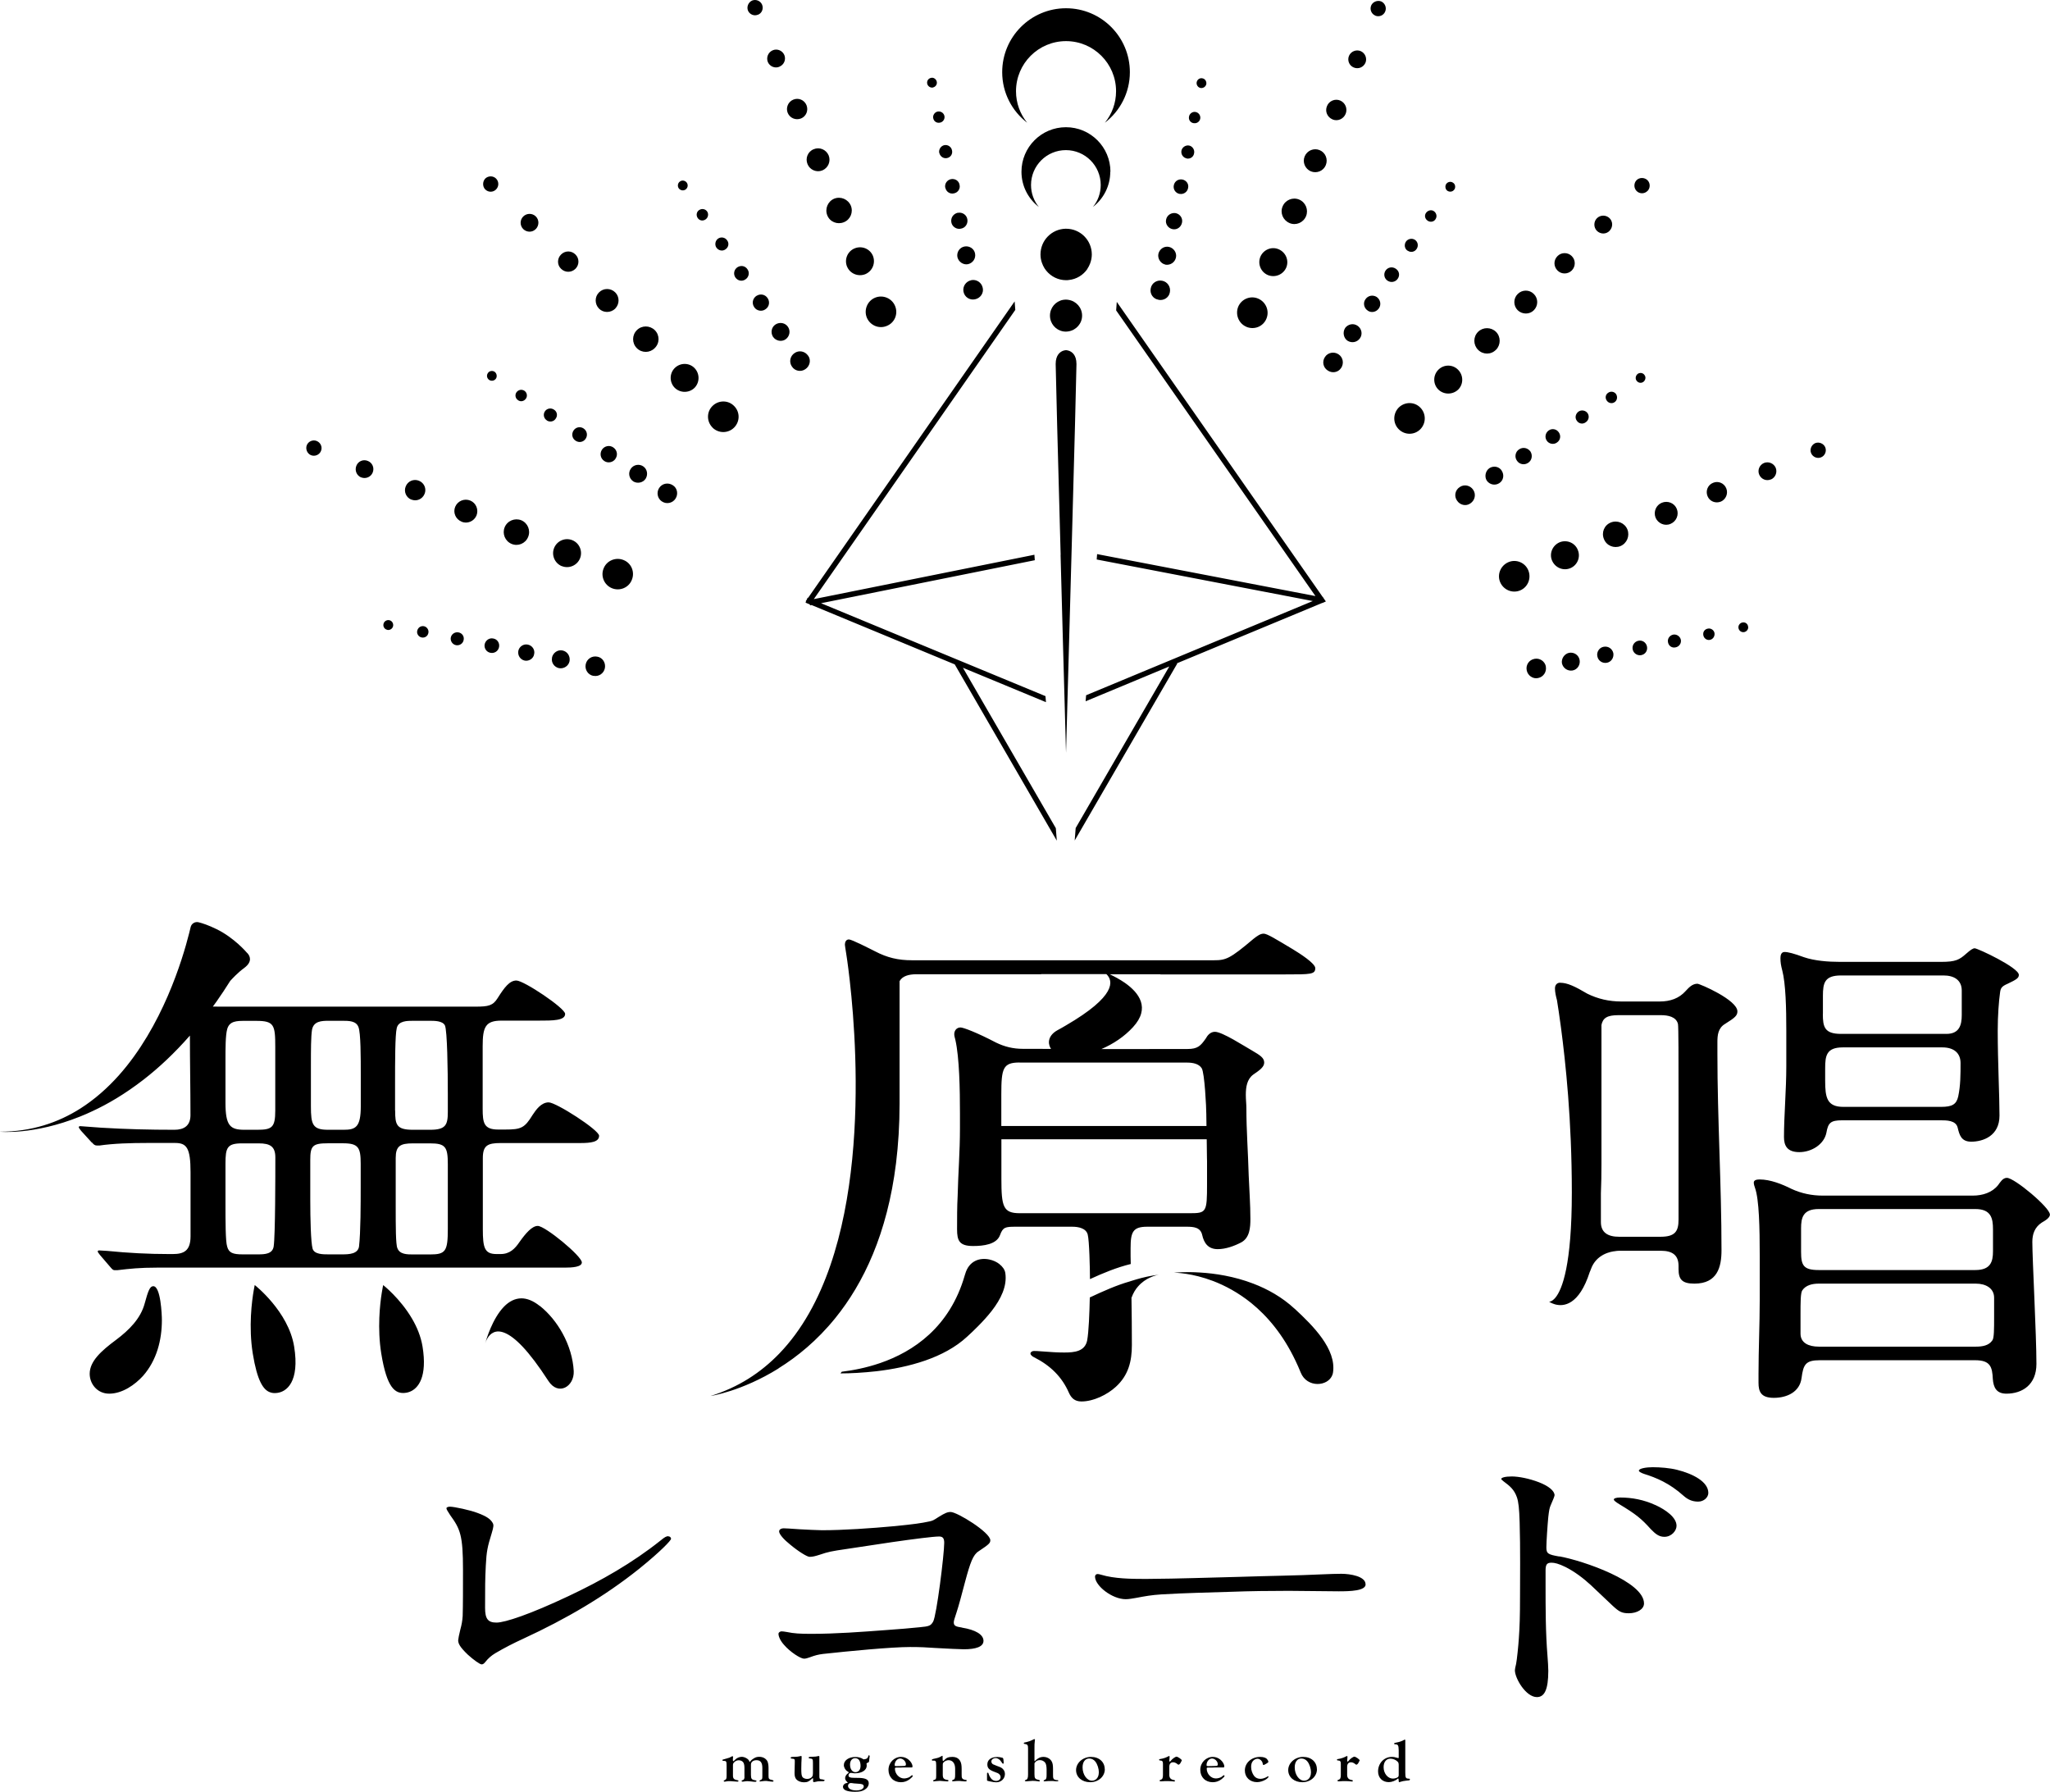 <svg width="452" height="395" viewBox="0 0 452 395" fill="none" xmlns="http://www.w3.org/2000/svg">
<path d="M35.693 291.021C35.693 295.398 34.56 299.881 31.532 303.319C29.762 305.268 26.982 307.235 24.078 307.235C21.423 307.235 19.776 305.055 19.776 302.858C19.776 300.094 22.308 297.808 25.583 295.38C28.487 293.201 31.019 290.667 31.904 287.336C32.665 284.571 33.037 283.543 33.798 283.543C35.445 283.543 35.693 289.869 35.693 291.021ZM20.29 251.932L17.882 249.291C17.51 248.831 17.368 248.6 17.368 248.494C17.368 248.264 17.616 248.264 17.74 248.264L22.29 248.6C27.726 248.937 33.037 249.061 38.455 249.061C40.597 249.061 41.995 248.14 41.995 245.836C41.995 239.794 41.872 234.318 41.872 228.294C38.455 232.192 35.02 235.399 31.656 238.004C29.62 239.581 27.602 240.963 25.636 242.15C23.848 243.231 22.113 244.153 20.431 244.932C19.493 245.375 18.572 245.783 17.669 246.137C7.401 250.266 6.10352e-05 249.486 6.10352e-05 249.486C6.923 249.486 12.8 247.502 17.758 244.348C20.927 242.328 23.724 239.829 26.185 237.083C35.781 226.327 40.225 211.602 41.712 205.701C41.712 205.683 41.712 205.648 41.73 205.63C41.854 205.152 41.942 204.727 42.031 204.39C42.208 203.61 42.987 203.132 43.766 203.309C44.633 203.522 45.944 203.947 47.749 204.833C51.68 206.747 54.407 209.989 54.407 209.989C54.513 210.078 55.593 211.053 54.867 212.311C54.672 212.665 54.336 213.019 53.822 213.409C52.424 214.419 51.149 215.819 50.759 216.244C49.768 217.821 48.759 219.345 47.749 220.781C47.484 221.17 47.218 221.525 46.935 221.897C47.378 221.915 47.873 221.915 48.422 221.915H104.9C107.68 221.915 108.689 221.684 109.698 220.072C111.221 217.662 112.354 216.156 113.859 216.156C115.505 216.156 124.605 222.251 124.605 223.509C124.605 224.998 121.95 224.998 118.674 224.998H110.583C107.042 224.998 106.423 226.38 106.423 230.633V244.419C106.423 247.519 106.671 249.008 109.84 249.008H111.362C114.903 249.008 115.665 248.671 117.435 245.783C118.196 244.631 119.329 243.019 120.976 243.019C122.623 243.019 132.095 249.114 132.095 250.372C132.095 251.754 130.324 251.985 127.934 251.985H110.371C107.467 251.985 106.458 252.552 106.458 255.316V270.945C106.458 275.091 106.83 276.456 109.486 276.456H110.371C112.389 276.456 113.522 275.304 114.532 273.815C115.912 271.866 117.311 270.254 118.568 270.254C120.215 270.254 128.288 276.916 128.288 278.298C128.288 279.326 126.146 279.45 124.499 279.45H34.56C30.895 279.45 28.628 279.681 25.849 280.017H25.335C24.964 280.017 24.822 279.911 24.326 279.326L22.06 276.686C21.688 276.225 21.547 275.995 21.547 275.889C21.547 275.658 21.794 275.658 21.918 275.658L23.689 275.765C28.239 276.225 32.789 276.456 37.215 276.456H38.1C40.508 276.456 42.013 275.765 42.013 272.54V258.399C42.013 252.995 41.128 251.967 38.596 251.967H32.523C28.859 251.967 25.07 252.073 21.918 252.534H21.405C20.892 252.534 20.644 252.304 20.272 251.843L20.29 251.932ZM98.739 256.645C98.739 252.853 98.225 252.056 94.826 252.056H91.037C88.258 252.056 87.249 252.623 87.249 255.281V265.966C87.249 270.325 87.249 274.365 87.62 275.162C88.134 276.544 89.763 276.544 91.161 276.544H94.826C98.243 276.544 98.739 275.853 98.739 270.909V256.663V256.645ZM87.125 244.808C87.125 247.909 87.373 249.061 91.037 249.061H94.826C98.243 249.061 98.739 248.033 98.739 245.145V241.229C98.739 235.825 98.615 227.213 98.102 226.061C97.588 225.033 95.835 225.033 94.685 225.033H91.144C89.763 225.033 87.851 225.033 87.479 226.646C87.107 228.134 87.107 234.123 87.107 238.837V244.808H87.125ZM68.552 243.887C68.552 247.909 68.924 249.061 72.341 249.061H75.758C78.414 249.061 79.547 248.494 79.547 243.887V236.994C79.547 233.078 79.547 227.691 79.034 226.415C78.52 225.033 76.891 225.033 75.493 225.033H72.465C70.819 225.033 69.172 225.14 68.8 226.982C68.552 228.471 68.552 231.59 68.552 234.69V243.887ZM68.411 264.459C68.411 268.712 68.535 273.886 68.924 275.268C69.296 276.527 71.191 276.527 72.465 276.527H75.493C77.015 276.527 78.91 276.42 79.158 274.808C79.529 271.707 79.529 265.151 79.529 261.695V256.521C79.529 252.959 79.016 252.038 75.617 252.038H72.324C68.907 252.038 68.411 252.605 68.411 255.724V264.459ZM49.715 243.09C49.715 248.14 50.724 249.061 53.875 249.061H56.655C59.948 249.061 60.692 248.6 60.692 244.808V230.792C60.692 225.955 60.444 225.051 56.531 225.051H53.999C52.229 225.051 50.582 225.051 50.087 226.894C49.715 228.276 49.715 231.04 49.715 233.68V243.107V243.09ZM49.715 265.044C49.715 269.297 49.715 273.674 50.087 274.808C50.458 276.19 51.344 276.527 53.504 276.527H56.92C58.443 276.527 60.072 276.42 60.337 274.808C60.709 272.504 60.709 258.718 60.709 255.157C60.709 252.747 59.576 252.056 57.044 252.056H53.38C50.087 252.056 49.715 252.977 49.715 256.539V265.044ZM249.494 286.024H249.512C249.866 285.032 250.362 284.235 250.928 283.597C251.743 282.658 252.699 282.037 253.513 281.665C254.628 281.134 255.514 281.01 255.514 281.01C253.708 281.222 252.008 281.612 250.574 282.037C250.149 282.161 249.777 282.285 249.406 282.392C249.299 282.427 249.193 282.463 249.087 282.498C246.219 283.313 243.315 284.607 240.288 286.024C240.217 289.426 240.058 293.608 239.703 295.522C239.19 297.932 236.924 298.162 234.658 298.162C232.887 298.162 231.754 298.056 229.984 297.932C228.603 297.826 228.461 297.826 227.965 297.826C227.593 297.826 227.204 298.056 227.204 298.393C227.204 298.729 227.717 299.084 227.965 299.19C231.63 301.033 234.162 303.567 235.667 307.004C236.18 308.156 236.924 308.953 238.446 308.953C241.102 308.953 244.13 307.465 246.024 305.728C248.804 303.195 249.565 300.094 249.565 296.532C249.565 292.97 249.53 289.533 249.476 286.007L249.494 286.024ZM392.955 213.888C392.689 212.86 392.566 212.169 392.566 211.247C392.566 210.68 392.689 209.865 393.468 209.865C394.247 209.865 395.54 210.202 397.753 211.017C400.09 211.814 403.082 212.045 405.667 212.045H427.993C431.233 212.045 432.012 211.584 433.57 210.202C434.472 209.405 435.004 209.05 435.393 209.05C436.048 209.05 445.131 213.303 445.131 214.915C445.131 215.606 444.617 215.943 442.67 216.865C441.377 217.432 441.112 217.786 440.988 218.814C440.722 220.657 440.474 223.864 440.474 227.213C440.474 234.106 440.864 241.459 440.864 245.942C440.864 250.426 437.234 251.684 434.632 251.684C432.419 251.684 432.029 250.195 431.64 248.583C431.25 246.97 429.179 246.97 427.869 246.97H406.198C403.596 246.97 403.082 247.537 402.693 249.734C402.179 252.268 399.453 253.987 396.726 253.987C394 253.987 393.345 252.499 393.345 250.656C393.345 246.066 393.858 240.308 393.858 235.027V227.213C393.858 222.269 393.734 216.865 392.955 213.87V213.888ZM432.277 234.354C432.277 232.174 430.843 230.898 428.258 230.898H406.322C402.693 230.898 402.427 232.741 402.427 235.506V238.27C402.427 241.956 402.817 244.011 406.446 244.011H427.993C430.453 244.011 431.374 243.444 431.764 241.707C432.277 239.298 432.277 236.888 432.277 234.354ZM401.914 223.545C401.914 226.415 402.303 227.922 405.933 227.922H429.161C432.012 227.922 432.543 225.972 432.543 223.775V218.371C432.543 216.067 430.861 215.039 428.524 215.039H405.95C402.321 215.039 401.931 216.652 401.931 219.522V223.545H401.914ZM452 267.684C452 268.482 450.955 269.067 450.176 269.527C448.618 270.555 448.105 272.061 448.105 273.78C448.105 277.572 449.008 294.246 449.008 300.678C449.008 305.268 445.892 307.235 442.386 307.235C440.173 307.235 439.536 305.853 439.394 304.01C439.27 301.369 438.881 299.863 435.499 299.863H401.241C398.125 299.863 397.611 300.785 397.222 303.779C396.832 306.88 393.982 308.156 391.114 308.156C388.246 308.156 387.732 306.774 387.732 304.825V302.876C387.732 297.471 387.998 291.96 387.998 286.556V276.792C387.998 270.821 387.874 264.371 386.953 261.855C386.829 261.518 386.688 261.057 386.688 260.703C386.688 260.136 387.343 260.012 387.98 260.012C390.317 260.012 392.92 261.04 394.991 262.085C397.204 263.113 399.541 263.573 401.878 263.573H434.968C437.181 263.573 439.253 262.882 440.545 261.27C441.059 260.579 441.59 259.657 442.493 259.657C444.175 259.657 451.965 266.214 451.965 267.702L452 267.684ZM397.116 275.96C397.116 278.954 397.629 279.982 401.011 279.982H435.535C438.916 279.982 439.43 278.139 439.43 275.835V271.016C439.43 268.606 439.04 266.533 435.535 266.533H401.011C397.505 266.533 397.116 268.482 397.116 270.785V275.96ZM439.678 286.077C439.678 284.004 437.854 282.977 435.659 282.977H401.011C399.577 282.977 398.16 283.313 397.381 284.465C396.992 285.032 396.992 287.105 396.992 289.745V293.998C396.992 296.071 398.815 296.869 401.011 296.869H435.659C437.093 296.869 438.509 296.638 439.288 295.487C439.678 295.026 439.678 292.953 439.678 290.312V286.06V286.077ZM344.019 216.652C345.577 216.652 347.259 217.449 349.986 219.062C352.323 220.214 354.784 220.781 357.51 220.781H365.938C368.275 220.781 370.222 220.09 371.656 218.477C372.311 217.786 373.09 216.865 374.259 216.865C374.772 216.865 383.076 220.426 383.076 222.96C383.076 223.882 382.562 224.342 380.349 225.724C378.791 226.646 378.667 228.258 378.667 229.747V232.281C378.667 246.758 379.57 261.128 379.57 275.623C379.57 279.309 378.667 282.977 373.604 282.977C370.877 282.977 370.098 282.055 370.098 279.751V279.06C370.098 276.757 368.806 275.729 366.203 275.729H357.245C356.908 275.729 356.607 275.747 356.324 275.782C356.324 275.782 356.324 275.782 356.306 275.782C356.253 275.782 356.218 275.8 356.165 275.818H356.129C355.297 275.889 351.951 276.42 350.765 279.822C350.659 280.106 350.588 280.301 350.517 280.425C348.145 287.796 344.728 288.062 342.869 287.548C342.072 287.318 341.558 286.963 341.558 286.963C341.558 286.963 342.16 287.017 342.957 286.06C344.444 284.252 346.569 278.883 346.569 262.865C346.569 246.846 345.188 234.247 344.179 226.539C344.002 225.193 343.825 224.006 343.683 223.013C343.524 221.95 343.382 221.1 343.293 220.497C343.063 219.647 342.851 218.725 342.851 217.892C342.851 217.201 343.24 216.634 344.019 216.634V216.652ZM353.102 226.026V256.521C353.102 258.878 353.066 261.075 352.978 263.095V269.421C352.978 271.725 354.536 272.646 356.997 272.646H366.079C369.319 272.646 370.098 271.494 370.098 268.854V241.831C370.098 233.556 370.098 226.433 369.974 225.742C369.585 224.13 367.761 223.793 366.203 223.793H356.855C354.341 223.793 353.385 224.413 353.084 226.043L353.102 226.026ZM285.435 288.505C282.655 285.936 279.486 284.181 276.334 282.977C272.085 281.346 267.872 280.726 264.632 280.531C262.967 280.425 261.569 280.425 260.56 280.46C259.48 280.496 258.86 280.567 258.86 280.567C258.86 280.567 259.904 280.567 261.604 280.832C263.127 281.063 265.163 281.523 267.5 282.409C270.085 283.402 272.988 284.926 275.874 287.247C279.397 290.1 282.885 294.175 285.647 299.987C286.054 300.82 286.426 301.688 286.798 302.592C288.179 306.012 292.817 305.693 293.773 303.106C293.844 302.929 293.88 302.752 293.915 302.557C294.676 297.436 289.56 292.297 285.452 288.505H285.435ZM220.37 278.671C219.75 278.192 218.989 277.838 218.157 277.661C216.05 277.2 213.642 277.909 212.81 280.868C212.792 280.956 212.757 281.045 212.722 281.134C209.429 292.616 201.337 297.985 194.079 300.483C190.927 301.564 187.953 302.114 185.598 302.397L185.315 302.769C187.492 302.769 190.237 302.628 193.246 302.291C196.717 301.883 200.488 301.157 204.046 299.916C207.446 298.729 210.668 297.046 213.2 294.707C213.996 293.98 214.828 293.201 215.643 292.368C216.705 291.305 217.732 290.171 218.653 289.001C220.689 286.379 222.087 283.508 221.662 280.655C221.556 279.911 221.06 279.22 220.37 278.688V278.671ZM171.664 301.671C163.52 306.739 156.669 307.749 156.669 307.749C162.777 305.853 167.752 302.61 171.824 298.393C192.131 277.342 189.21 232.511 187.368 216.244C186.944 212.435 186.572 210.184 186.572 210.184C186.412 209.157 186.289 208.43 186.289 208.253C186.289 207.686 186.536 207.101 187.174 207.101C187.811 207.101 191.6 209.05 192.981 209.741C195.637 211.123 198.027 211.69 201.072 211.69H267.659C270.315 211.69 271.2 211.354 276.37 206.977C277.255 206.286 277.892 205.825 278.636 205.825C279.38 205.825 281.416 207.083 285.081 209.281C286.603 210.202 290.002 212.381 290.002 213.427C290.002 214.809 288.993 214.809 283.434 214.809H255.868V214.774H244.678C245.688 215.252 246.892 215.89 248.025 216.67C251.158 218.867 253.69 222.216 249.813 226.433C247.918 228.506 245.475 230.137 242.873 231.253C242.873 231.253 242.837 231.253 242.819 231.271H243.669L261.817 231.253C264.083 231.253 264.72 230.562 265.853 228.949C266.225 228.258 266.862 227.461 267.872 227.461C269.518 227.461 274.44 230.686 276.087 231.607C277.857 232.635 278.742 233.22 278.742 234.247C278.742 235.169 277.857 235.86 276.334 236.888C274.936 237.915 274.688 239.652 274.688 241.371C274.688 242.399 274.812 243.444 274.812 244.241C274.812 249.291 275.184 254.005 275.325 259.179C275.449 262.28 275.697 265.505 275.697 268.712C275.697 270.555 275.573 272.859 273.679 273.886C272.156 274.684 270.262 275.375 268.491 275.375C266.349 275.375 265.464 273.993 265.074 272.274C264.702 270.555 263.18 270.431 261.657 270.431H252.947C249.795 270.431 249.282 271.583 249.282 275.144V276.987C249.282 277.554 249.299 278.104 249.317 278.653C246.272 279.397 243.28 280.62 240.323 281.984C240.323 279.645 240.181 273.479 239.827 272.15C239.456 270.768 237.809 270.431 236.41 270.431H223.911C221.645 270.431 221.131 270.537 220.494 272.274C219.733 274.347 216.829 274.684 214.563 274.684C211.535 274.684 211.022 273.532 211.022 270.998C211.022 268.818 211.022 265.824 211.146 263.751C211.27 258.47 211.659 253.987 211.659 248.689V245.464C211.659 240.184 211.535 233.167 210.65 229.251C210.526 228.79 210.402 228.329 210.402 227.992C210.402 227.195 210.916 226.504 211.783 226.504C212.421 226.504 215.448 227.656 219.609 229.835C221.503 230.757 223.397 231.217 225.54 231.217H228.337L231.754 231.235C231.719 231.182 231.666 231.111 231.63 231.058C230.922 229.818 231.205 228.187 233.17 227.106C233.826 226.752 234.427 226.415 235.012 226.061C246.166 219.576 245.511 216.227 243.935 214.738H229.559V214.774H202.063C200.381 214.774 198.965 215.163 198.345 216.298V243.249C198.345 247.98 198.062 252.339 197.566 256.415C195.637 272.008 190.361 282.923 184.199 290.543C180.163 295.54 175.737 299.119 171.647 301.653L171.664 301.671ZM266.137 255.954C266.137 255.724 266.137 255.493 266.119 255.281L266.066 251.152H220.795V255.369C220.795 255.369 220.795 255.44 220.795 255.493V259.87C220.795 265.966 221.167 267.454 224.832 267.454H262.348C266.013 267.454 266.137 267.224 266.137 261.022V255.972V255.954ZM224.814 234.23C221.149 234.23 220.777 235.488 220.777 241.247V245.73C220.777 245.854 220.777 245.96 220.777 246.084V248.228H221.521H266.013L265.977 245.748C265.977 245.748 265.977 245.659 265.977 245.623C265.977 244.135 265.605 236.551 264.968 235.506C264.331 234.478 262.95 234.247 261.675 234.247H224.778L224.814 234.23ZM56.159 283.295C56.159 283.295 56.071 283.703 55.947 284.429C55.54 286.768 54.778 292.456 55.734 298.393C56.708 304.417 58.054 306.42 59.559 306.933C59.983 307.093 60.426 307.128 60.869 307.093C63.223 306.951 66.109 304.594 64.852 296.833C63.595 289.09 56.177 283.295 56.177 283.295H56.159ZM90.86 290.72C88.24 286.237 84.487 283.295 84.487 283.295C84.487 283.295 84.345 283.916 84.186 284.943C83.973 286.237 83.725 288.204 83.637 290.543C83.548 292.899 83.619 295.611 84.062 298.375C85.319 306.118 87.178 307.217 89.196 307.075C89.532 307.057 89.887 306.987 90.223 306.863C92.294 306.136 94.242 303.46 93.162 296.833C92.79 294.601 91.923 292.527 90.86 290.72ZM106.972 296.213C106.954 296.302 106.936 296.355 106.936 296.355C106.936 296.355 106.936 296.302 106.972 296.213ZM119.011 287.903C117.524 286.715 116.196 286.237 114.992 286.219C113.505 286.219 112.212 286.946 111.15 288.027C108.565 290.667 107.202 295.327 106.972 296.195C107.237 295.274 109.008 290.277 115.257 296.904C116.833 298.587 118.692 300.997 120.905 304.417C123.101 307.819 126.659 305.658 126.5 302.255C126.358 299.491 125.491 296.585 124.039 293.945C122.764 291.624 121.065 289.515 119.029 287.885L119.011 287.903ZM291.631 132.909L292.339 132.59L291.826 131.863V131.739L291.72 131.722L246.237 66.549L246.095 68.427L290.038 131.403L241.899 122.153L241.81 123.34L289.454 132.501L239.473 153.269L239.367 154.598L257.815 146.925L246.484 166.47L237.172 182.542L236.959 185.288L247.511 167.072L259.568 146.287L259.48 146.234L291.56 132.909H291.596H291.631ZM178.552 133.228L178.605 133.458L178.959 133.387L210.508 146.464L233.011 185.324L232.799 182.577L212.314 147.209L230.621 154.793L230.515 153.464L181.03 132.98L228.16 123.5L228.072 122.295L179.437 132.076L223.858 68.321L223.716 66.443L178.18 131.793L178.074 131.757L177.879 132.2L177.649 132.537L177.719 132.59L177.613 132.856L178.516 133.228H178.552ZM120.551 92.685C121.224 93.111 122.109 92.969 122.534 92.278C123.012 91.604 122.835 90.719 122.127 90.293C121.489 89.868 120.587 90.01 120.144 90.683C119.701 91.339 119.896 92.26 120.569 92.668L120.551 92.685ZM118.126 50.513C118.887 49.733 118.922 48.493 118.143 47.713C117.364 46.951 116.125 46.969 115.364 47.731C114.602 48.493 114.602 49.715 115.364 50.495C116.143 51.257 117.382 51.275 118.126 50.495V50.513ZM112.796 119.903C114.231 120.505 115.859 119.814 116.444 118.379C117.046 116.944 116.373 115.296 114.939 114.693C113.505 114.126 111.858 114.799 111.274 116.235C110.69 117.652 111.362 119.3 112.796 119.903ZM114.284 143.488C114.107 144.48 114.709 145.419 115.7 145.632C116.638 145.809 117.63 145.171 117.771 144.214C118.002 143.239 117.347 142.3 116.391 142.105C115.434 141.893 114.478 142.531 114.284 143.488ZM109.379 41.759C110.035 41.086 110.035 40.04 109.379 39.367C108.742 38.729 107.662 38.711 106.989 39.367C106.37 40.04 106.37 41.121 106.989 41.759C107.662 42.432 108.724 42.432 109.379 41.759ZM101.766 115.012C103.023 115.544 104.511 114.941 105.06 113.648C105.573 112.354 104.971 110.883 103.696 110.352C102.386 109.82 100.917 110.423 100.368 111.716C99.837 112.992 100.456 114.463 101.766 114.994V115.012ZM106.865 141.999C106.688 142.903 107.255 143.753 108.14 143.913C109.025 144.09 109.875 143.523 110.035 142.637C110.212 141.769 109.645 140.9 108.76 140.759C107.875 140.564 107.06 141.166 106.865 142.017V141.999ZM109.362 83.453C109.645 82.975 109.539 82.302 109.043 81.947C108.565 81.646 107.875 81.752 107.574 82.249C107.219 82.745 107.361 83.418 107.857 83.755C108.335 84.074 109.043 83.967 109.362 83.436V83.453ZM114.213 88.22C114.779 88.627 115.541 88.486 115.966 87.866C116.355 87.299 116.178 86.519 115.629 86.147C115.027 85.757 114.284 85.916 113.876 86.484C113.469 87.05 113.646 87.866 114.231 88.22H114.213ZM135.653 68.02C136.627 67.027 136.627 65.415 135.653 64.458C134.662 63.466 133.051 63.466 132.077 64.458C131.085 65.433 131.103 67.045 132.077 68.037C133.033 69.012 134.644 69.012 135.653 68.037V68.02ZM130.838 148.981C132.024 149.229 133.139 148.449 133.369 147.297C133.599 146.11 132.856 144.958 131.705 144.763C130.501 144.515 129.368 145.277 129.138 146.464C128.908 147.634 129.651 148.768 130.82 148.998L130.838 148.981ZM135.706 101.12C136.291 100.287 136.043 99.188 135.228 98.639C134.432 98.072 133.298 98.285 132.732 99.118C132.183 99.968 132.378 101.067 133.245 101.634C134.042 102.183 135.193 101.935 135.706 101.138V101.12ZM144.346 76.755C145.479 75.657 145.479 73.885 144.382 72.786C143.266 71.705 141.513 71.688 140.416 72.786C139.318 73.885 139.318 75.657 140.416 76.755C141.513 77.854 143.266 77.836 144.346 76.755ZM139.584 106.099C140.504 106.684 141.761 106.436 142.346 105.55C142.93 104.628 142.717 103.406 141.814 102.803C140.929 102.201 139.672 102.431 139.07 103.353C138.451 104.256 138.698 105.479 139.601 106.099H139.584ZM100.545 142.229C101.324 142.371 102.085 141.875 102.227 141.095C102.404 140.298 101.89 139.554 101.094 139.412C100.332 139.27 99.553 139.749 99.394 140.546C99.252 141.326 99.784 142.088 100.545 142.229ZM123.862 124.793C125.42 125.431 127.226 124.687 127.881 123.11C128.518 121.551 127.792 119.743 126.199 119.088C124.641 118.45 122.835 119.194 122.18 120.789C121.543 122.348 122.286 124.155 123.862 124.811V124.793ZM126.889 59.248C127.757 58.38 127.757 56.963 126.889 56.112C126.004 55.208 124.588 55.208 123.703 56.112C122.817 56.98 122.817 58.416 123.703 59.248C124.588 60.134 126.004 60.134 126.889 59.248ZM121.72 144.976C121.489 146.039 122.18 147.067 123.26 147.297C124.34 147.492 125.384 146.783 125.579 145.756C125.774 144.675 125.119 143.629 124.039 143.399C122.977 143.169 121.932 143.895 121.702 144.976H121.72ZM126.464 94.9C125.951 95.68 126.146 96.654 126.907 97.151C127.651 97.665 128.66 97.47 129.138 96.708C129.634 95.963 129.439 94.971 128.678 94.457C127.916 93.943 126.942 94.174 126.464 94.9ZM133.104 125.272C132.378 126.991 133.21 128.957 134.91 129.666C136.627 130.375 138.61 129.578 139.3 127.859C140.026 126.14 139.23 124.155 137.494 123.464C135.777 122.756 133.794 123.571 133.104 125.272ZM343.878 119.548C342.302 120.222 341.541 122.029 342.213 123.588C342.886 125.148 344.657 125.91 346.25 125.254C347.808 124.598 348.552 122.791 347.879 121.214C347.259 119.655 345.453 118.91 343.878 119.548ZM346.551 59.638C347.436 58.752 347.436 57.317 346.551 56.449C345.684 55.58 344.25 55.598 343.417 56.449C342.514 57.335 342.514 58.734 343.417 59.638C344.267 60.507 345.684 60.489 346.551 59.638ZM320.685 41.759C320.986 41.263 320.862 40.572 320.384 40.288C319.906 39.934 319.215 40.058 318.861 40.572C318.56 41.05 318.666 41.759 319.162 42.078C319.658 42.379 320.331 42.291 320.667 41.759H320.685ZM336.973 125.732C336.282 124.031 334.299 123.199 332.6 123.925C330.882 124.652 330.05 126.618 330.759 128.32C331.484 130.038 333.432 130.871 335.167 130.162C336.884 129.454 337.681 127.469 336.973 125.732ZM91.993 139.058C91.834 139.731 92.312 140.404 92.967 140.528C93.658 140.67 94.331 140.245 94.454 139.518C94.596 138.863 94.136 138.189 93.481 138.048C92.772 137.924 92.153 138.349 91.993 139.058ZM340.85 146.925C340.62 145.773 339.487 145.011 338.336 145.242C337.115 145.472 336.389 146.606 336.619 147.758C336.849 148.945 338 149.725 339.115 149.477C340.319 149.246 341.063 148.095 340.832 146.907L340.85 146.925ZM310.38 55.261C311.053 55.74 311.938 55.545 312.363 54.854C312.788 54.216 312.647 53.312 311.974 52.869C311.319 52.444 310.398 52.639 309.973 53.295C309.548 53.986 309.708 54.854 310.363 55.279L310.38 55.261ZM334.937 99.064C334.105 99.596 333.892 100.748 334.459 101.545C334.99 102.378 336.105 102.591 336.92 102.041C337.752 101.527 337.982 100.411 337.451 99.543C336.849 98.71 335.769 98.497 334.937 99.064ZM338.194 68.392C339.186 67.399 339.186 65.787 338.194 64.812C337.221 63.82 335.627 63.82 334.636 64.812C333.644 65.787 333.644 67.399 334.636 68.392C335.627 69.349 337.238 69.366 338.194 68.392ZM346.728 147.811C347.808 147.616 348.481 146.553 348.286 145.49C348.091 144.409 347.065 143.718 345.967 143.913C344.905 144.143 344.214 145.224 344.391 146.234C344.639 147.315 345.666 147.988 346.728 147.811ZM79.618 105.231C80.609 105.638 81.76 105.178 82.167 104.185C82.592 103.175 82.132 102.024 81.105 101.616C80.096 101.191 78.963 101.669 78.573 102.679C78.166 103.689 78.626 104.823 79.618 105.249V105.231ZM68.552 100.34C69.402 100.695 70.412 100.287 70.766 99.436C71.137 98.568 70.713 97.594 69.845 97.222C69.013 96.867 68.004 97.275 67.65 98.125C67.313 98.976 67.72 99.986 68.552 100.34ZM85.407 138.863C85.974 138.969 86.576 138.597 86.682 137.977C86.771 137.41 86.416 136.825 85.815 136.719C85.248 136.612 84.664 136.984 84.558 137.551C84.416 138.136 84.788 138.721 85.39 138.845L85.407 138.863ZM305.972 61.889C306.68 62.385 307.707 62.172 308.185 61.446C308.716 60.684 308.504 59.727 307.742 59.231C306.981 58.717 305.99 58.912 305.494 59.656C304.998 60.4 305.193 61.41 305.972 61.906V61.889ZM90.683 110.121C91.834 110.6 93.127 110.051 93.605 108.899C94.1 107.765 93.534 106.453 92.401 105.993C91.232 105.497 89.922 106.064 89.462 107.215C88.984 108.35 89.532 109.678 90.683 110.139V110.121ZM303.228 3.449C304.095 3.804 305.087 3.396 305.423 2.528C305.777 1.695 305.37 0.685 304.538 0.313C303.67 -0.006 302.679 0.401 302.325 1.217C301.971 2.085 302.378 3.077 303.228 3.432V3.449ZM301.546 68.463C302.36 69.047 303.458 68.799 304.025 67.984C304.591 67.169 304.379 66.053 303.546 65.468C302.697 64.936 301.599 65.149 301.05 66C300.484 66.797 300.749 67.949 301.564 68.463H301.546ZM298.483 14.878C299.492 15.304 300.625 14.843 301.068 13.833C301.475 12.841 300.997 11.689 300.006 11.264C298.996 10.856 297.863 11.335 297.438 12.309C297.013 13.319 297.491 14.471 298.483 14.878ZM264.72 19.397C265.269 19.485 265.853 19.131 265.977 18.529C266.066 17.962 265.712 17.377 265.145 17.271C264.561 17.129 263.977 17.501 263.853 18.121C263.746 18.688 264.118 19.291 264.72 19.397ZM214.12 61.782C212.969 62.03 212.208 63.147 212.438 64.299C212.668 65.503 213.819 66.23 214.97 65.982C216.156 65.751 216.935 64.617 216.687 63.483C216.457 62.279 215.306 61.517 214.12 61.765V61.782ZM258.506 50.513C259.497 50.725 260.4 50.087 260.613 49.113C260.843 48.138 260.205 47.199 259.232 46.986C258.24 46.827 257.302 47.429 257.107 48.422C256.895 49.379 257.585 50.335 258.524 50.513H258.506ZM205.764 26.042C205.888 26.751 206.525 27.194 207.269 27.034C207.924 26.91 208.366 26.237 208.242 25.599C208.101 24.89 207.446 24.483 206.755 24.589C206.082 24.713 205.622 25.422 205.764 26.059V26.042ZM256.948 58.345C258.028 58.522 259.055 57.849 259.285 56.768C259.515 55.722 258.789 54.659 257.745 54.429C256.682 54.198 255.655 54.889 255.408 55.97C255.195 57.051 255.939 58.114 256.948 58.327V58.345ZM212.668 54.34C211.588 54.535 210.898 55.58 211.093 56.661C211.323 57.724 212.403 58.451 213.43 58.238C214.492 57.99 215.2 56.998 214.988 55.882C214.793 54.819 213.731 54.145 212.668 54.34ZM211.181 46.898C210.19 47.128 209.57 48.032 209.765 49.042C209.942 49.981 210.933 50.637 211.872 50.406C212.863 50.247 213.465 49.29 213.288 48.333C213.129 47.358 212.173 46.721 211.181 46.916V46.898ZM207.109 33.714C207.286 34.494 208.03 35.008 208.791 34.849C209.588 34.707 210.101 33.945 209.907 33.147C209.765 32.385 209.021 31.854 208.225 31.996C207.446 32.155 206.932 32.953 207.091 33.714H207.109ZM208.437 41.387C208.614 42.273 209.464 42.84 210.331 42.627C211.199 42.468 211.783 41.617 211.571 40.749C211.429 39.845 210.562 39.331 209.694 39.491C208.809 39.668 208.225 40.519 208.419 41.405L208.437 41.387ZM343.258 97.576C344.055 97.062 344.214 96.088 343.718 95.343C343.223 94.581 342.231 94.369 341.488 94.883C340.744 95.396 340.532 96.389 341.045 97.151C341.541 97.877 342.55 98.072 343.258 97.576ZM255.408 66.088C256.576 66.336 257.745 65.61 257.939 64.44C258.187 63.253 257.408 62.101 256.24 61.889C255.071 61.658 253.938 62.403 253.726 63.554C253.46 64.759 254.257 65.893 255.408 66.07V66.088ZM295.703 81.132C296.376 80.104 296.128 78.758 295.119 78.102C294.128 77.447 292.782 77.712 292.145 78.687C291.454 79.697 291.737 81.026 292.729 81.664C293.72 82.355 295.066 82.107 295.686 81.132H295.703ZM289.029 37.772C290.321 38.304 291.808 37.684 292.322 36.408C292.853 35.096 292.251 33.626 290.958 33.094C289.684 32.563 288.197 33.183 287.665 34.476C287.134 35.734 287.736 37.223 289.029 37.772ZM260.082 42.734C260.931 42.911 261.799 42.344 261.958 41.458C262.171 40.554 261.569 39.757 260.719 39.58C259.816 39.402 258.984 39.952 258.807 40.855C258.63 41.741 259.196 42.574 260.082 42.751V42.734ZM178.197 78.439C177.507 77.411 176.161 77.145 175.188 77.836C174.196 78.492 173.931 79.821 174.603 80.796C175.259 81.823 176.622 82.054 177.578 81.38C178.569 80.725 178.87 79.378 178.197 78.421V78.439ZM284.302 49.166C285.736 49.786 287.364 49.095 287.966 47.66C288.551 46.242 287.878 44.594 286.444 43.992C285.027 43.407 283.381 44.08 282.797 45.516C282.195 46.933 282.885 48.563 284.319 49.166H284.302ZM279.574 60.648C281.15 61.268 282.938 60.542 283.611 58.965C284.248 57.406 283.505 55.616 281.911 54.943C280.371 54.287 278.565 55.031 277.892 56.608C277.255 58.203 277.999 59.993 279.574 60.648ZM261.622 34.937C262.401 35.096 263.162 34.618 263.286 33.785C263.445 33.041 262.95 32.244 262.188 32.084C261.409 31.942 260.63 32.474 260.489 33.236C260.365 34.033 260.861 34.76 261.64 34.919L261.622 34.937ZM263.18 27.14C263.835 27.282 264.508 26.839 264.632 26.184C264.773 25.492 264.313 24.837 263.658 24.695C262.985 24.536 262.295 25.014 262.171 25.67C262.011 26.361 262.436 27.034 263.18 27.158V27.14ZM274.83 72.06C276.565 72.769 278.53 71.989 279.238 70.235C279.946 68.516 279.114 66.549 277.397 65.822C275.679 65.096 273.714 65.929 273.006 67.63C272.315 69.366 273.13 71.333 274.812 72.042L274.83 72.06ZM167.114 3.254C168 2.918 168.389 1.908 168.035 1.039C167.681 0.189 166.689 -0.219 165.84 0.118C165.008 0.49 164.583 1.482 164.919 2.333C165.273 3.183 166.282 3.609 167.114 3.237V3.254ZM164.37 61.587C165.114 61.109 165.326 60.081 164.813 59.372C164.317 58.593 163.343 58.433 162.6 58.912C161.838 59.408 161.644 60.418 162.139 61.162C162.653 61.906 163.627 62.119 164.37 61.587ZM159.944 54.978C160.634 54.535 160.812 53.649 160.333 52.993C159.909 52.355 159.023 52.143 158.351 52.586C157.695 53.029 157.536 53.968 157.961 54.588C158.421 55.244 159.307 55.439 159.944 54.978ZM171.842 14.701C172.868 14.294 173.346 13.142 172.939 12.132C172.514 11.14 171.363 10.661 170.372 11.086C169.381 11.512 168.903 12.646 169.292 13.656C169.717 14.666 170.868 15.127 171.842 14.719V14.701ZM166.778 65.22C165.946 65.805 165.716 66.868 166.3 67.718C166.813 68.534 167.982 68.746 168.743 68.197C169.611 67.665 169.805 66.549 169.257 65.734C168.725 64.901 167.628 64.671 166.778 65.238V65.22ZM205.728 19.273C206.277 19.149 206.684 18.6 206.543 17.997C206.419 17.448 205.852 17.023 205.303 17.164C204.701 17.271 204.312 17.838 204.436 18.44C204.56 19.007 205.126 19.415 205.728 19.291V19.273ZM151.162 41.777C151.641 41.44 151.782 40.785 151.428 40.271C151.109 39.81 150.419 39.651 149.959 39.987C149.445 40.306 149.321 40.997 149.64 41.493C149.976 41.972 150.667 42.131 151.162 41.777ZM157.094 94.262C158.404 95.574 160.546 95.574 161.856 94.262C163.184 92.933 163.184 90.807 161.856 89.496C160.546 88.167 158.421 88.185 157.094 89.496C155.766 90.807 155.783 92.933 157.094 94.245V94.262ZM153.128 85.509C154.314 84.286 154.314 82.355 153.128 81.132C151.941 79.927 149.994 79.927 148.772 81.132C147.586 82.319 147.568 84.269 148.772 85.491C149.976 86.678 151.941 86.678 153.145 85.491L153.128 85.509ZM155.571 48.368C156.137 47.979 156.297 47.199 155.925 46.632C155.518 46.047 154.757 45.923 154.172 46.295C153.57 46.667 153.446 47.465 153.818 48.032C154.19 48.634 154.969 48.794 155.571 48.368ZM145.957 110.547C146.949 111.22 148.294 110.919 148.932 109.944C149.587 108.952 149.357 107.605 148.365 106.985C147.338 106.294 145.993 106.56 145.338 107.57C144.7 108.544 144.948 109.891 145.94 110.547H145.957ZM186.767 58.77C187.404 60.329 189.227 61.074 190.803 60.436C192.361 59.762 193.105 57.99 192.467 56.395C191.812 54.836 190.007 54.092 188.413 54.765C186.873 55.403 186.111 57.193 186.767 58.788V58.77ZM293.791 26.325C294.924 26.804 296.217 26.254 296.695 25.103C297.173 23.951 296.624 22.64 295.491 22.161C294.358 21.683 293.03 22.25 292.587 23.384C292.092 24.536 292.64 25.829 293.809 26.325H293.791ZM182.411 47.483C182.978 48.918 184.624 49.574 186.058 48.989C187.51 48.422 188.183 46.756 187.599 45.339C186.997 43.921 185.368 43.23 183.934 43.797C182.517 44.382 181.827 46.047 182.411 47.483ZM191.122 70.022C191.848 71.741 193.813 72.574 195.53 71.847C197.265 71.156 198.08 69.189 197.354 67.453C196.646 65.734 194.663 64.919 192.945 65.627C191.228 66.336 190.431 68.321 191.122 70.022ZM296.571 72.343C295.987 73.247 296.252 74.54 297.102 75.108C298.04 75.71 299.244 75.462 299.864 74.558C300.484 73.672 300.236 72.432 299.315 71.812C298.412 71.191 297.208 71.439 296.553 72.343H296.571ZM176.622 26.113C177.755 25.652 178.286 24.341 177.826 23.189C177.348 22.019 176.038 21.488 174.904 21.966C173.754 22.445 173.222 23.774 173.683 24.89C174.161 26.042 175.453 26.573 176.622 26.113ZM170.992 71.528C170.089 72.113 169.859 73.335 170.443 74.257C171.063 75.161 172.32 75.409 173.187 74.824C174.09 74.204 174.356 72.999 173.754 72.077C173.169 71.174 171.93 70.926 170.992 71.528ZM178.056 36.195C178.569 37.453 180.039 38.091 181.331 37.56C182.624 37.01 183.226 35.539 182.712 34.264C182.163 32.97 180.694 32.35 179.401 32.899C178.109 33.413 177.507 34.902 178.056 36.195ZM349.632 93.093C350.287 92.668 350.499 91.782 350.057 91.108C349.614 90.453 348.676 90.293 348.038 90.736C347.401 91.215 347.188 92.065 347.649 92.721C348.091 93.412 348.977 93.589 349.632 93.093ZM331.13 103.778C330.546 102.839 329.324 102.608 328.386 103.211C327.501 103.831 327.271 105.107 327.82 105.957C328.457 106.861 329.661 107.109 330.582 106.507C331.502 105.922 331.715 104.682 331.113 103.778H331.13ZM390.459 105.709C391.45 105.284 391.928 104.132 391.521 103.122C391.096 102.148 389.963 101.669 388.954 102.059C387.945 102.484 387.467 103.618 387.874 104.611C388.299 105.621 389.414 106.117 390.441 105.692L390.459 105.709ZM379.393 110.6C380.544 110.104 381.093 108.792 380.615 107.641C380.137 106.489 378.827 105.957 377.711 106.436C376.543 106.896 376.012 108.208 376.49 109.377C376.95 110.529 378.26 111.043 379.411 110.582L379.393 110.6ZM361.122 82.408C360.662 82.727 360.485 83.436 360.839 83.914C361.175 84.393 361.813 84.552 362.326 84.198C362.786 83.861 362.963 83.188 362.627 82.727C362.308 82.195 361.635 82.071 361.104 82.408H361.122ZM363.247 42.114C363.902 41.458 363.902 40.377 363.247 39.721C362.574 39.084 361.494 39.084 360.856 39.704C360.201 40.359 360.201 41.458 360.856 42.114C361.512 42.769 362.574 42.769 363.229 42.114H363.247ZM329.856 77.11C330.918 76.029 330.936 74.239 329.856 73.158C328.758 72.077 326.97 72.077 325.89 73.158C324.792 74.257 324.81 76.011 325.89 77.11C326.987 78.226 328.758 78.226 329.838 77.11H329.856ZM321.481 81.504C320.295 80.299 318.348 80.299 317.144 81.504C315.94 82.709 315.922 84.676 317.144 85.881C318.348 87.05 320.295 87.05 321.517 85.881C322.703 84.694 322.703 82.745 321.499 81.522L321.481 81.504ZM308.398 89.85C307.105 91.179 307.087 93.305 308.398 94.617C309.708 95.946 311.832 95.963 313.16 94.635C314.47 93.305 314.47 91.179 313.16 89.85C311.85 88.521 309.725 88.539 308.398 89.85ZM354.89 50.867C355.651 50.105 355.651 48.847 354.89 48.103C354.129 47.358 352.889 47.341 352.11 48.103C351.349 48.865 351.349 50.123 352.093 50.885C352.889 51.664 354.111 51.682 354.89 50.885V50.867ZM316.188 46.579C315.621 46.154 314.824 46.366 314.435 46.916C314.01 47.483 314.169 48.262 314.807 48.67C315.355 49.042 316.152 48.918 316.506 48.333C316.913 47.748 316.736 46.986 316.188 46.579ZM321.853 107.375C320.809 108.048 320.578 109.395 321.251 110.352C321.906 111.362 323.252 111.663 324.208 110.972C325.217 110.299 325.5 108.952 324.81 107.96C324.155 106.985 322.827 106.702 321.853 107.375ZM355.156 115.189C353.704 115.774 353.049 117.404 353.651 118.84C354.217 120.293 355.864 120.966 357.298 120.381C358.714 119.779 359.387 118.148 358.82 116.713C358.236 115.278 356.572 114.605 355.156 115.189ZM368.328 115.491C369.638 114.941 370.24 113.47 369.709 112.177C369.195 110.901 367.708 110.299 366.416 110.83C365.141 111.344 364.521 112.815 365.035 114.126C365.584 115.402 367.053 116.04 368.328 115.491ZM401.524 100.819C402.374 100.482 402.799 99.472 402.445 98.604C402.091 97.771 401.081 97.363 400.249 97.682C399.4 98.054 398.975 99.047 399.329 99.897C399.683 100.748 400.674 101.173 401.524 100.819ZM353.58 142.584C352.606 142.761 351.986 143.753 352.199 144.692C352.376 145.667 353.314 146.287 354.288 146.11C355.262 145.933 355.881 144.994 355.722 143.984C355.492 142.991 354.571 142.389 353.58 142.584ZM368.894 139.908C368.115 140.085 367.602 140.83 367.779 141.609C367.921 142.407 368.664 142.903 369.461 142.708C370.205 142.566 370.753 141.84 370.612 141.06C370.452 140.263 369.638 139.749 368.894 139.908ZM354.27 88.309C354.642 88.876 355.421 89.053 355.988 88.663C356.572 88.273 356.696 87.511 356.342 86.909C355.97 86.324 355.156 86.182 354.607 86.572C354.005 86.944 353.845 87.706 354.27 88.309ZM361.866 144.427C362.804 144.249 363.317 143.399 363.14 142.531C362.963 141.645 362.131 141.06 361.246 141.255C360.378 141.432 359.794 142.283 359.989 143.169C360.166 144.037 361.034 144.586 361.866 144.427ZM377.021 141.06C377.711 140.918 378.118 140.263 378.03 139.572C377.906 138.88 377.216 138.437 376.56 138.579C375.852 138.703 375.41 139.323 375.569 140.068C375.693 140.723 376.348 141.202 377.021 141.06ZM384.156 137.233C383.607 137.339 383.182 137.924 383.324 138.508C383.448 139.075 383.996 139.465 384.598 139.341C385.165 139.217 385.572 138.632 385.431 138.101C385.342 137.481 384.775 137.091 384.156 137.233ZM233.843 122.348C234.038 129.312 234.215 136.293 234.392 142.584C234.516 147.297 234.64 151.621 234.746 155.218C234.746 155.661 234.764 156.086 234.782 156.511C234.87 159.931 234.941 162.589 234.994 164.202C235.029 165.318 235.047 165.938 235.047 165.938C235.047 165.938 235.153 162.199 235.313 156.281C235.313 155.856 235.33 155.431 235.348 154.97C235.419 152.33 235.507 149.335 235.596 146.075C235.791 138.934 236.021 130.57 236.251 122.242C236.251 121.834 236.269 121.444 236.286 121.037C236.835 101.084 237.349 81.717 237.349 80.264C237.349 78.173 236.286 77.517 235.614 77.305C235.295 77.198 235.065 77.198 235.065 77.198C235.065 77.198 235.047 77.198 235.012 77.198C234.923 77.198 234.693 77.234 234.41 77.322C233.737 77.57 232.763 78.262 232.763 80.246C232.763 81.699 233.277 101.12 233.826 121.09C233.826 121.497 233.843 121.887 233.861 122.295L233.843 122.348ZM226.478 27.052C224.938 25.156 224.017 22.746 224.017 20.106C224.017 14.01 228.957 9.066 235.047 9.066C241.138 9.066 246.077 14.01 246.077 20.106C246.077 22.746 245.156 25.156 243.616 27.052C246.962 24.483 249.122 20.442 249.122 15.906C249.122 8.127 242.819 1.819 235.047 1.819C227.275 1.819 220.972 8.127 220.972 15.906C220.972 20.46 223.132 24.483 226.478 27.052ZM244.838 37.861C244.838 32.439 240.447 28.044 235.029 28.044C229.612 28.044 225.221 32.439 225.221 37.861C225.221 41.033 226.726 43.832 229.045 45.622C227.965 44.293 227.328 42.61 227.328 40.785C227.328 36.532 230.763 33.094 235.012 33.094C239.261 33.094 242.696 36.532 242.696 40.785C242.696 42.627 242.058 44.311 240.978 45.622C243.298 43.832 244.802 41.015 244.802 37.861H244.838ZM239.739 59.284C239.987 58.912 240.199 58.504 240.359 58.079C240.589 57.459 240.73 56.785 240.73 56.094C240.73 52.958 238.199 50.424 235.065 50.424H235.029C234.994 50.424 234.959 50.424 234.923 50.424C231.86 50.513 229.417 53.011 229.417 56.094C229.417 56.732 229.523 57.335 229.718 57.902C229.86 58.345 230.072 58.752 230.302 59.142C231.205 60.542 232.692 61.534 234.427 61.729C234.622 61.747 234.817 61.765 235.029 61.765C235.029 61.765 235.065 61.765 235.083 61.765C235.26 61.765 235.454 61.765 235.631 61.729C237.349 61.57 238.854 60.63 239.774 59.266L239.739 59.284ZM235.047 66.053C235.047 66.053 235.012 66.053 234.994 66.053C234.799 66.053 234.587 66.07 234.392 66.106C232.746 66.407 231.506 67.842 231.506 69.579C231.506 71.316 232.746 72.751 234.392 73.052C234.587 73.087 234.782 73.105 234.994 73.105C234.994 73.105 235.029 73.105 235.047 73.105C235.242 73.105 235.419 73.07 235.596 73.052C237.278 72.786 238.588 71.333 238.588 69.579C238.588 67.825 237.296 66.372 235.596 66.106C235.419 66.07 235.242 66.053 235.047 66.053ZM147.374 338.652C146.913 338.652 146.542 338.864 145.621 339.626C139.46 344.534 132.537 348.486 125.296 351.888C116.922 355.84 111.362 357.7 109.468 357.7C107.574 357.7 106.954 356.867 106.954 354.44C106.954 349.868 106.954 348.273 107.113 345.155C107.273 341.965 107.485 341.008 108.406 338.031C108.866 336.507 108.866 336.171 108.636 335.746C108.176 334.913 107.343 334.293 105.29 333.531C103.696 332.91 100.12 332.148 99.199 332.148C98.969 332.148 98.438 332.219 98.438 332.503C98.438 332.715 98.668 333.123 99.27 334.027C101.483 337.075 102.085 338.457 102.085 346.076C102.085 350.435 102.085 354.032 102.014 356.247C101.944 357.363 101.784 358.179 101.483 359.295C101.253 360.199 101.023 361.368 101.023 361.581C101.023 362.343 101.412 363.105 103.147 364.77C104.369 365.887 105.803 366.914 106.193 366.914C106.582 366.914 106.795 366.631 107.025 366.365C107.627 365.603 108.317 364.983 109.238 364.434C111.221 363.264 113.274 362.219 115.399 361.244C124.836 356.885 133.281 351.959 140.965 345.81C145.763 341.93 147.958 339.573 147.958 339.236C147.958 338.953 147.728 338.687 147.356 338.687L147.374 338.652ZM212.12 358.799C210.668 358.586 210.296 358.391 210.296 357.629C210.296 357.346 210.455 356.796 210.898 355.485C211.358 354.103 212.031 351.605 212.792 348.699C213.925 344.481 214.545 342.745 215.767 341.983C218.051 340.459 218.352 340.175 218.352 339.555C218.352 337.819 211.04 333.318 209.606 333.318C208.915 333.318 208.384 333.531 206.95 334.417C205.888 335.108 205.657 335.249 204.967 335.391C203.073 335.799 201.55 336.011 197.283 336.437C192.113 336.915 185.952 337.34 181.225 337.34C180.535 337.34 177.418 337.199 176.285 337.128C174.391 336.986 173.081 336.915 172.78 336.915C172.32 336.915 171.788 337.128 171.788 337.606C171.788 338.226 172.851 339.414 174.232 340.512C176.055 342.036 177.967 343.206 178.498 343.206C179.189 343.206 179.72 343.064 180.782 342.727C182.606 342.107 183.296 341.965 186.572 341.487L196.699 339.963C201.497 339.272 205.834 338.722 207.056 338.722C207.888 338.722 208.189 339.13 208.189 340.105C208.189 342.674 206.507 356.159 205.746 357.488C205.215 358.391 204.914 358.533 202.772 358.728C200.718 358.941 198.363 359.135 195.389 359.348C189.918 359.756 184.359 360.181 178.87 360.181C176.427 360.181 175.064 360.11 173.47 359.773C173.099 359.702 172.55 359.632 172.337 359.632C172.036 359.632 171.647 359.844 171.647 360.181C171.647 360.801 172.107 361.776 172.868 362.609C174.232 364.203 176.516 365.656 177.277 365.656C177.649 365.656 178.109 365.515 178.498 365.373C179.791 364.894 180.393 364.753 181.473 364.611C187.174 363.991 196.469 363.087 200.647 363.087C202.931 363.087 204.223 363.158 206.277 363.3C208.632 363.441 211.836 363.583 212.509 363.583C215.165 363.583 216.847 363.034 216.847 361.723C216.847 360.34 215.094 359.295 212.12 358.817V358.799ZM301.086 349.248C301.086 347.511 297.739 346.944 295.756 346.944C294.535 346.944 293.172 346.998 291.879 347.051C285.718 347.352 279.468 347.405 273.307 347.618C266.083 347.777 260.595 348.025 252.61 348.078C249.264 348.078 245.688 348.025 242.802 347.157C242.43 347.051 242.2 346.998 242.04 346.998C241.58 346.998 241.439 347.352 241.439 347.565C241.439 349.567 245.174 352.544 248.219 352.544C248.91 352.544 249.742 352.384 250.574 352.243C252.469 351.888 253.85 351.622 256.133 351.481C261.232 351.179 266.26 351.073 271.359 350.914C275.626 350.754 279.875 350.701 284.142 350.701C287.789 350.701 291.525 350.807 295.172 350.807C297.757 350.807 301.103 350.701 301.103 349.266L301.086 349.248ZM364.999 331.794C362.485 330.642 359.9 330.128 357.209 330.128C356.342 330.128 355.828 330.323 355.828 330.571C355.828 330.766 356.182 331.085 357.032 331.599C360.75 333.832 361.954 334.842 363.955 337.075C364.999 338.155 365.778 338.793 366.982 338.793C368.54 338.793 369.656 337.464 369.656 336.366C369.656 334.523 367.319 332.857 364.982 331.776L364.999 331.794ZM343.807 343.135C341.293 342.692 340.956 342.497 340.956 341.097C340.956 339.892 341.222 335.994 341.381 334.417C341.558 332.893 341.647 332.45 341.895 331.865C342.408 330.713 342.762 329.827 342.762 329.632C342.762 328.675 341.47 327.595 339.31 326.762C337.15 325.929 334.813 325.486 333.343 325.486C331.874 325.486 331.006 325.734 331.006 326.053C331.006 326.124 331.183 326.301 331.52 326.567C332.901 327.595 333.857 328.356 334.459 330.075C334.813 331.103 334.972 332.556 335.061 335.551C335.238 340.973 335.149 348.805 335.149 351.534C335.149 356.566 335.061 358.675 334.884 361.209C334.795 362.679 334.459 365.993 334.282 366.808C334.105 367.57 334.016 367.96 334.016 368.208C334.016 369.998 336.442 374.126 338.867 374.126C340.514 374.126 341.381 372.532 341.381 368.332C341.381 367.623 341.293 366.17 341.204 365.089C340.779 359.862 340.779 354.582 340.779 349.283V346.218C340.779 344.942 341.045 344.499 342.072 344.499C342.762 344.499 343.63 344.694 345.188 345.456C347.082 346.413 348.994 347.813 350.729 349.407L355.58 353.997C356.961 355.273 357.563 355.645 359.121 355.645C360.945 355.645 362.485 354.759 362.485 353.483C362.485 348.645 349.083 344.056 343.807 343.099V343.135ZM369.744 324.015C368.186 323.625 366.115 323.448 364.38 323.448C363.087 323.448 361.352 323.696 361.352 324.21C361.352 324.405 361.706 324.653 362.485 324.919C365.159 325.752 368.098 326.957 371.214 329.756C372.081 330.518 373.037 331.032 374.418 331.032C375.711 331.032 376.667 330.075 376.667 329.118C376.667 326.691 373.374 324.919 369.744 324.015ZM170.284 392.413C169.575 392.289 169.434 392.129 169.451 391.492V389.72C169.451 389.099 169.345 388.532 169.186 388.231C168.832 387.629 168.194 387.292 167.398 387.292C166.937 387.292 166.601 387.381 166.158 387.664C165.822 387.859 165.574 388.089 165.432 388.284C165.362 388.391 165.326 388.408 165.291 388.408C165.255 388.408 165.238 388.355 165.185 388.196C164.99 387.735 164.175 387.292 163.538 387.292C163.042 387.292 162.423 387.558 162.104 387.912C161.868 388.148 161.732 388.267 161.697 388.267C161.697 388.267 161.591 388.178 161.591 388.036C161.591 387.93 161.591 387.54 161.626 387.451V387.327C161.626 387.239 161.591 387.15 161.502 387.15C161.502 387.15 161.449 387.15 161.396 387.186C160.935 387.451 160.829 387.505 160.21 387.664C159.643 387.818 159.354 387.9 159.342 387.912C159.342 387.912 159.289 387.983 159.289 388.036C159.289 388.142 159.324 388.178 159.484 388.178C160.156 388.178 160.21 388.267 160.21 389.347V391.35C160.21 392.147 160.174 392.236 159.696 392.484C159.59 392.519 159.572 392.555 159.572 392.626C159.572 392.714 159.661 392.767 159.767 392.767C159.82 392.767 159.926 392.767 160.033 392.732C160.369 392.661 160.528 392.661 160.812 392.661C161.042 392.661 161.307 392.661 161.555 392.696C162.145 392.744 162.493 392.767 162.6 392.767C162.741 392.767 162.83 392.714 162.83 392.608C162.83 392.537 162.759 392.484 162.617 392.448C161.821 392.324 161.591 392.076 161.608 391.35V389.188C161.608 388.869 161.644 388.745 161.856 388.515C162.104 388.231 162.476 388.054 162.883 388.054C163.361 388.054 163.768 388.267 163.945 388.621C164.069 388.869 164.14 389.241 164.14 389.755V391.686C164.175 391.828 164.14 392.059 164.069 392.165C163.998 392.324 163.945 392.378 163.627 392.484C163.538 392.502 163.52 392.555 163.52 392.608C163.52 392.714 163.591 392.767 163.715 392.767C163.786 392.767 163.91 392.767 164.051 392.732C164.529 392.661 164.6 392.661 164.848 392.661C164.99 392.661 165.273 392.679 165.539 392.714C166.052 392.785 166.3 392.803 166.477 392.803C166.689 392.803 166.796 392.75 166.796 392.626C166.796 392.537 166.725 392.484 166.53 392.466C165.751 392.36 165.574 392.129 165.574 391.297V388.993C165.574 388.426 166.07 388.036 166.796 388.036C167.681 388.036 168.088 388.568 168.088 389.72V391.474C168.088 392.165 168.088 392.236 167.61 392.448C167.504 392.502 167.468 392.537 167.468 392.608C167.468 392.679 167.504 392.732 167.592 392.732C167.628 392.732 167.716 392.732 167.876 392.696C168.389 392.626 168.637 392.608 168.779 392.608C168.903 392.608 169.115 392.608 169.345 392.661C169.823 392.732 170.16 392.767 170.337 392.767C170.461 392.767 170.549 392.696 170.549 392.59C170.549 392.502 170.478 392.466 170.301 392.431L170.284 392.413ZM181.42 392.271C180.658 392.236 180.641 392.218 180.658 391.119V387.398C180.658 387.398 180.658 387.345 180.658 387.274V387.239C180.658 387.15 180.623 387.115 180.552 387.115C180.552 387.115 180.481 387.115 180.411 387.132C180.003 387.239 179.755 387.257 179.26 387.274C178.41 387.292 178.304 387.31 178.304 387.469C178.304 387.576 178.375 387.629 178.516 387.646C179.207 387.717 179.242 387.788 179.242 388.656V390.889C179.242 391.208 179.207 391.438 179.118 391.598C178.906 391.952 178.463 392.165 177.967 392.165C177.542 392.165 177.1 391.988 176.94 391.757C176.728 391.456 176.675 391.031 176.675 389.897C176.675 389.17 176.71 388.036 176.746 387.611V387.292C176.746 387.168 176.746 387.115 176.639 387.115C176.586 387.115 176.48 387.115 176.338 387.168C175.931 387.257 175.79 387.274 175.365 387.292C174.444 387.31 174.338 387.327 174.338 387.505C174.338 387.611 174.409 387.682 174.533 387.682C174.792 387.705 174.958 387.729 175.028 387.753C175.17 387.806 175.241 387.948 175.241 388.178C175.241 388.249 175.241 388.355 175.241 388.479C175.241 388.71 175.188 390.606 175.188 390.871C175.188 391.527 175.312 391.952 175.595 392.271C175.949 392.661 176.586 392.909 177.277 392.909C178.003 392.909 178.392 392.732 179.083 392.076C179.118 392.023 179.189 392.005 179.207 392.005C179.242 392.005 179.277 392.059 179.277 392.129V392.395V392.608C179.277 392.785 179.313 392.856 179.401 392.856C179.437 392.856 179.508 392.856 179.543 392.856C180.375 392.679 180.428 392.679 180.889 392.679H181.349C181.65 392.679 181.809 392.608 181.809 392.466C181.809 392.342 181.738 392.324 181.455 392.324L181.42 392.271ZM191.759 387.097C191.759 387.203 191.724 387.505 191.671 387.788C191.635 388.018 191.618 388.178 191.618 388.267C191.618 388.444 191.565 388.497 191.069 388.71C191.069 388.78 191.069 388.869 191.069 388.887C191.104 389.064 191.104 389.206 191.104 389.241C191.104 390.216 190.042 390.924 188.537 390.924C188.271 390.924 188.183 390.924 187.864 390.854C187.776 390.854 187.669 390.836 187.599 390.836C187.315 390.836 187.085 391.084 187.085 391.385C187.085 391.757 187.422 391.917 188.148 391.917C189.422 391.917 190.007 391.952 190.431 392.041C191.193 392.2 191.547 392.537 191.547 393.139C191.547 393.689 191.21 394.203 190.626 394.557C190.095 394.876 189.511 395 188.519 395C186.784 395 185.864 394.61 185.864 393.901C185.864 393.653 186.023 393.37 186.271 393.228C186.43 393.122 186.448 393.122 186.855 393.033C186.89 393.033 186.926 392.998 186.926 392.98C186.926 392.962 186.926 392.962 186.66 392.696C186.466 392.519 186.342 392.236 186.342 392.005C186.342 391.74 186.466 391.421 186.696 391.173C186.696 391.173 186.814 391.066 187.05 390.854C187.05 390.854 187.121 390.783 187.121 390.73C187.121 390.659 187.085 390.623 186.837 390.482C186.412 390.251 186.058 389.631 186.058 389.117C186.058 388.089 187.121 387.327 188.59 387.327C189.316 387.327 189.865 387.487 190.414 387.859C191.086 387.788 191.334 387.629 191.476 387.079C191.476 386.973 191.511 386.955 191.6 386.955C191.706 386.955 191.724 386.991 191.724 387.115L191.759 387.097ZM186.979 393.671C186.979 394.309 187.669 394.699 188.803 394.699C189.794 394.699 190.449 394.344 190.449 393.813C190.449 393.582 190.307 393.405 190.06 393.334C189.847 393.263 189.67 393.246 188.873 393.193C188.395 393.175 188.165 393.139 187.847 393.086C187.705 393.069 187.669 393.069 187.599 393.069C187.245 393.069 186.979 393.334 186.979 393.671ZM189.741 389.294C189.741 388.213 189.316 387.593 188.555 387.593C187.864 387.593 187.422 388.143 187.422 389.011C187.422 389.985 187.917 390.676 188.608 390.676C189.298 390.676 189.741 390.127 189.741 389.294ZM201.249 391.509C201.249 391.633 201.001 391.899 200.594 392.218C199.992 392.679 199.355 392.891 198.646 392.891C197.018 392.891 195.902 391.775 195.902 390.163C195.902 388.55 197.177 387.31 198.664 387.31C199.284 387.31 199.85 387.522 200.328 387.912C200.842 388.337 201.196 388.94 201.196 389.418C201.196 389.542 201.16 389.613 201.054 389.631C200.966 389.631 200.612 389.631 199.62 389.631C199.195 389.631 198.806 389.631 198.576 389.666C198.257 389.666 198.151 389.666 197.974 389.666H197.62C197.389 389.666 197.319 389.72 197.319 389.897C197.319 391.049 198.257 392.059 199.319 392.059C199.726 392.059 200.116 391.952 200.505 391.775C200.588 391.728 200.747 391.604 200.983 391.403C200.983 391.403 201.072 391.35 201.09 391.35C201.16 391.35 201.249 391.421 201.249 391.474V391.509ZM197.903 389.33C198.062 389.33 198.221 389.33 198.399 389.33C198.823 389.33 199.089 389.312 199.124 389.312C199.62 389.312 199.744 389.241 199.744 388.94C199.744 388.302 199.107 387.664 198.469 387.664C197.832 387.664 197.265 388.32 197.265 389.099C197.265 389.33 197.319 389.347 197.903 389.347V389.33ZM212.952 392.395C212.137 392.253 211.996 392.059 212.031 391.084V390.021C212.031 389.188 211.96 388.745 211.766 388.337C211.429 387.646 210.845 387.31 209.96 387.31C209.145 387.31 208.65 387.505 208.189 388.036C208.065 388.16 208.012 388.213 207.959 388.213C207.87 388.213 207.835 388.072 207.835 387.788C207.835 387.717 207.835 387.593 207.835 387.505V387.186C207.835 387.186 207.835 387.062 207.764 387.062C207.764 387.062 207.729 387.062 207.676 387.097C207.091 387.434 206.932 387.505 206.189 387.664C205.533 387.806 205.463 387.841 205.463 388.001C205.463 388.072 205.498 388.125 205.587 388.125H205.941C206.118 388.125 206.259 388.196 206.348 388.355C206.383 388.426 206.407 388.704 206.419 389.188V391.438C206.419 392.183 206.366 392.271 205.852 392.431C205.764 392.466 205.746 392.502 205.746 392.572C205.746 392.661 205.817 392.696 205.923 392.696C206.012 392.696 206.118 392.696 206.277 392.661C206.454 392.661 207.091 392.59 207.233 392.59C207.428 392.59 207.853 392.626 208.331 392.679C208.632 392.714 208.667 392.714 208.88 392.714C209.039 392.714 209.128 392.643 209.128 392.537C209.128 392.448 209.092 392.413 208.933 392.395C208.083 392.271 207.87 392.023 207.87 391.226V389.099C207.87 388.78 207.906 388.674 208.065 388.497C208.331 388.213 208.756 388.036 209.145 388.036C210.048 388.036 210.597 388.745 210.597 389.914V391.173C210.597 392.059 210.526 392.253 210.084 392.395C209.977 392.431 209.924 392.466 209.924 392.555C209.924 392.643 209.977 392.696 210.084 392.696C210.137 392.696 210.243 392.696 210.349 392.679C210.526 392.643 211.146 392.608 211.376 392.608C211.518 392.608 211.695 392.608 211.889 392.643C212.326 392.691 212.592 392.714 212.686 392.714C213.04 392.714 213.146 392.679 213.146 392.537C213.146 392.431 213.093 392.395 212.934 392.377L212.952 392.395ZM219.892 389.33C219.396 389.141 219.083 389.011 218.954 388.94C218.723 388.816 218.582 388.568 218.582 388.302C218.582 387.912 219.007 387.575 219.538 387.575C219.98 387.575 220.476 387.894 220.777 388.391C220.954 388.674 221.078 388.816 221.149 388.816C221.149 388.816 221.291 388.78 221.291 388.71C221.291 388.71 221.291 388.656 221.291 388.621V388.391L221.255 388.001C221.232 387.705 221.161 387.54 221.043 387.505C220.6 387.381 220.246 387.327 219.892 387.327C218.546 387.327 217.697 387.948 217.697 388.958C217.697 389.79 218.104 390.18 219.308 390.623C219.963 390.854 220.104 390.924 220.299 391.102C220.494 391.261 220.618 391.527 220.618 391.775C220.618 392.253 220.193 392.608 219.626 392.608C219.201 392.608 218.777 392.413 218.529 392.076C218.263 391.74 218.015 391.243 217.962 390.978C217.927 390.836 217.891 390.8 217.75 390.8C217.643 390.8 217.626 390.854 217.626 391.031C217.626 391.084 217.626 391.208 217.626 391.35C217.626 391.775 217.626 391.917 217.626 391.988C217.626 392.094 217.626 392.2 217.626 392.289C217.626 392.36 217.626 392.448 217.626 392.466C217.626 392.549 217.785 392.62 218.104 392.679C219.024 392.874 219.29 392.909 219.662 392.909C220.742 392.909 221.574 392.112 221.574 391.084C221.574 390.659 221.432 390.304 221.149 390.003C220.883 389.72 220.724 389.631 219.963 389.347L219.892 389.33ZM233.1 392.448C232.268 392.342 232.144 392.183 232.179 391.049V389.968C232.179 389.082 232.09 388.639 231.843 388.231C231.489 387.664 230.816 387.31 230.054 387.31C229.364 387.31 228.797 387.593 228.195 388.213C228.16 388.231 228.142 388.249 228.125 388.249C228.089 388.249 228.089 388.213 228.089 388.142V385.325C228.089 384.599 228.089 384.457 228.16 383.837C228.16 383.695 228.195 383.553 228.195 383.518C228.195 383.429 228.16 383.394 228.089 383.394C227.983 383.394 227.948 383.394 227.647 383.571C227.328 383.748 226.761 383.943 226.372 384.032C225.805 384.138 225.734 384.156 225.734 384.315C225.734 384.386 225.77 384.439 225.876 384.439C226.531 384.51 226.691 384.705 226.673 385.449V391.226C226.673 391.97 226.549 392.289 226.106 392.413C226 392.448 225.965 392.484 225.965 392.537C225.965 392.643 226.071 392.696 226.248 392.696C226.319 392.696 226.478 392.696 226.673 392.661C227.31 392.608 227.47 392.59 227.7 392.59C228.054 392.59 228.479 392.626 228.797 392.679C228.939 392.696 229.01 392.714 229.063 392.714C229.222 392.714 229.275 392.679 229.275 392.59C229.275 392.502 229.24 392.448 229.134 392.413C228.213 392.218 228.089 392.059 228.089 391.119V388.71C228.355 388.231 228.744 388.018 229.275 388.018C229.771 388.018 230.178 388.231 230.462 388.603C230.656 388.869 230.763 389.418 230.763 390.092V391.261C230.763 392.059 230.692 392.271 230.231 392.431C230.125 392.466 230.108 392.502 230.108 392.572C230.108 392.643 230.161 392.696 230.267 392.696C230.302 392.696 230.355 392.696 230.409 392.696C230.869 392.643 231.311 392.626 231.754 392.626C231.949 392.626 232.073 392.626 232.161 392.626C232.551 392.673 232.781 392.696 232.852 392.696C233.241 392.696 233.347 392.679 233.347 392.555C233.347 392.484 233.277 392.431 233.117 392.413L233.1 392.448ZM243.598 390.021C243.598 391.633 242.182 392.891 240.376 392.891C238.57 392.891 237.26 391.775 237.26 390.216C237.26 388.656 238.73 387.31 240.553 387.31C242.377 387.31 243.581 388.461 243.581 390.021H243.598ZM242.288 390.783C242.288 389.914 241.987 388.958 241.509 388.337C241.173 387.912 240.695 387.664 240.164 387.664C239.279 387.664 238.694 388.408 238.694 389.613C238.694 391.208 239.65 392.555 240.766 392.555C241.651 392.555 242.271 391.828 242.271 390.783H242.288ZM259.391 387.257C259.179 387.257 258.506 387.717 258.24 388.054C258.087 388.255 257.981 388.355 257.922 388.355C257.922 388.355 257.815 388.284 257.815 388.196C257.815 388.196 257.827 388.06 257.851 387.788C257.874 387.469 257.886 387.298 257.886 387.274C257.886 387.186 257.851 387.115 257.78 387.115C257.78 387.115 257.727 387.115 257.674 387.15C257.089 387.469 256.487 387.682 255.762 387.788C255.638 387.788 255.567 387.859 255.567 387.965C255.567 388.036 255.62 388.089 255.726 388.089C256.275 388.107 256.434 388.284 256.417 388.869V391.314C256.417 391.988 256.293 392.236 255.868 392.377C255.726 392.395 255.691 392.431 255.691 392.519C255.691 392.643 255.744 392.696 255.886 392.696C255.939 392.696 256.08 392.696 256.133 392.696C256.877 392.643 256.912 392.643 257.284 392.643C257.567 392.643 257.833 392.643 258.01 392.661C258.565 392.708 258.86 392.732 258.895 392.732C259.019 392.732 259.055 392.714 259.055 392.608C259.055 392.466 259.019 392.431 258.842 392.413C258.063 392.289 257.762 391.881 257.815 391.031V389.507C257.815 388.851 258.116 388.497 258.665 388.497C258.931 388.497 259.249 388.621 259.48 388.798C259.657 388.952 259.775 389.028 259.834 389.028C259.975 389.028 260.188 388.851 260.312 388.603C260.489 388.284 260.577 388.113 260.577 388.089C260.577 387.859 259.692 387.257 259.391 387.257ZM269.996 391.509C269.996 391.633 269.748 391.899 269.341 392.218C268.739 392.679 268.102 392.891 267.394 392.891C265.765 392.891 264.649 391.775 264.649 390.163C264.649 388.55 265.924 387.31 267.411 387.31C268.031 387.31 268.597 387.522 269.076 387.912C269.589 388.337 269.943 388.94 269.943 389.418C269.943 389.542 269.908 389.613 269.801 389.631C269.713 389.631 269.359 389.631 268.367 389.631C267.942 389.631 267.553 389.631 267.323 389.666C267.004 389.666 266.898 389.666 266.721 389.666H266.367C266.137 389.666 266.066 389.72 266.066 389.897C266.066 391.049 267.004 392.059 268.066 392.059C268.474 392.059 268.863 391.952 269.253 391.775C269.335 391.728 269.495 391.604 269.731 391.403C269.731 391.403 269.819 391.35 269.837 391.35C269.908 391.35 269.996 391.421 269.996 391.474V391.509ZM266.668 389.33C266.827 389.33 266.986 389.33 267.163 389.33C267.588 389.33 267.854 389.312 267.889 389.312C268.385 389.312 268.509 389.241 268.509 388.94C268.509 388.302 267.872 387.664 267.234 387.664C266.597 387.664 266.03 388.32 266.03 389.099C266.03 389.33 266.083 389.347 266.668 389.347V389.33ZM279.61 391.58C279.61 391.58 279.557 391.58 279.504 391.616C278.972 391.952 278.406 392.147 277.91 392.147C277.344 392.147 276.866 391.935 276.547 391.545C276.122 391.013 275.856 390.251 275.856 389.507C275.856 389.028 275.963 388.621 276.175 388.32C276.423 387.965 276.866 387.717 277.255 387.717C277.822 387.717 278.37 388.249 278.424 388.851C278.424 388.993 278.53 389.099 278.618 389.099C278.654 389.099 278.955 388.958 279.185 388.816C279.539 388.621 279.663 388.497 279.663 388.373C279.663 388.267 279.557 388.018 279.397 387.841C279.132 387.487 278.583 387.31 277.822 387.31C275.945 387.31 274.475 388.621 274.475 390.304C274.475 391.81 275.591 392.874 277.167 392.874C277.768 392.874 278.477 392.661 279.043 392.324C279.415 392.094 279.698 391.828 279.698 391.669C279.698 391.616 279.645 391.562 279.592 391.562L279.61 391.58ZM290.374 390.021C290.374 391.633 288.958 392.891 287.152 392.891C285.346 392.891 284.036 391.775 284.036 390.216C284.036 388.656 285.505 387.31 287.329 387.31C289.153 387.31 290.357 388.461 290.357 390.021H290.374ZM289.064 390.783C289.064 389.914 288.763 388.958 288.285 388.337C287.949 387.912 287.471 387.664 286.94 387.664C286.054 387.664 285.47 388.408 285.47 389.613C285.47 391.208 286.426 392.555 287.541 392.555C288.427 392.555 289.046 391.828 289.046 390.783H289.064ZM298.607 387.257C298.394 387.257 297.722 387.717 297.456 388.054C297.303 388.255 297.196 388.355 297.137 388.355C297.137 388.355 297.031 388.284 297.031 388.196C297.031 388.196 297.043 388.06 297.067 387.788C297.09 387.469 297.102 387.298 297.102 387.274C297.102 387.186 297.067 387.115 296.996 387.115C296.996 387.115 296.943 387.115 296.89 387.15C296.305 387.469 295.703 387.682 294.977 387.788C294.854 387.788 294.783 387.859 294.783 387.965C294.783 388.036 294.836 388.089 294.942 388.089C295.491 388.107 295.65 388.284 295.633 388.869V391.314C295.633 391.988 295.509 392.236 295.084 392.377C294.942 392.395 294.907 392.431 294.907 392.519C294.907 392.643 294.96 392.696 295.101 392.696C295.154 392.696 295.296 392.696 295.349 392.696C296.093 392.643 296.128 392.643 296.5 392.643C296.783 392.643 297.049 392.643 297.226 392.661C297.781 392.708 298.076 392.732 298.111 392.732C298.235 392.732 298.271 392.714 298.271 392.608C298.271 392.466 298.235 392.431 298.058 392.413C297.279 392.289 296.978 391.881 297.031 391.031V389.507C297.031 388.851 297.332 388.497 297.881 388.497C298.147 388.497 298.465 388.621 298.695 388.798C298.872 388.952 298.99 389.028 299.049 389.028C299.191 389.028 299.404 388.851 299.528 388.603C299.705 388.284 299.793 388.113 299.793 388.089C299.793 387.859 298.908 387.257 298.607 387.257ZM310.841 392.289C310.841 392.431 310.788 392.484 310.628 392.484C310.593 392.484 310.451 392.502 309.991 392.555C309.814 392.59 309.637 392.59 309.495 392.626C309.336 392.643 309.194 392.696 308.982 392.75C308.876 392.767 308.734 392.82 308.628 392.856C308.539 392.874 308.451 392.891 308.433 392.891C308.433 392.891 308.409 392.673 308.362 392.236C308.362 392.147 308.327 392.059 308.291 392.059C308.256 392.059 308.221 392.076 308.185 392.112C307.707 392.555 306.875 392.874 306.22 392.874C304.803 392.874 303.847 391.917 303.847 390.499C303.847 388.71 305.175 387.31 306.875 387.31C307.3 387.31 307.583 387.363 308.167 387.54C308.221 387.54 308.274 387.575 308.291 387.575C308.38 387.575 308.398 387.522 308.398 387.345V385.857C308.362 384.74 308.274 384.563 307.619 384.528C307.442 384.528 307.388 384.475 307.388 384.35C307.388 384.268 307.565 384.197 307.92 384.138C308.486 384.049 309.141 383.819 309.531 383.589C309.637 383.518 309.69 383.5 309.743 383.5C309.832 383.5 309.849 383.553 309.849 383.695C309.849 383.713 309.849 383.801 309.849 383.872V384.262V384.599V385.715V390.712C309.849 391.935 309.938 392.094 310.664 392.112C310.823 392.112 310.876 392.147 310.876 392.271L310.841 392.289ZM308.38 388.94C308.38 388.656 308.327 388.532 308.114 388.32C307.742 387.948 307.123 387.699 306.574 387.699C305.653 387.699 305.069 388.426 305.069 389.578C305.069 390.96 305.99 392.094 307.123 392.094C307.548 392.094 308.097 391.917 308.291 391.704C308.344 391.633 308.398 391.492 308.398 391.332V388.975L308.38 388.94Z" fill="black"/>
</svg>
